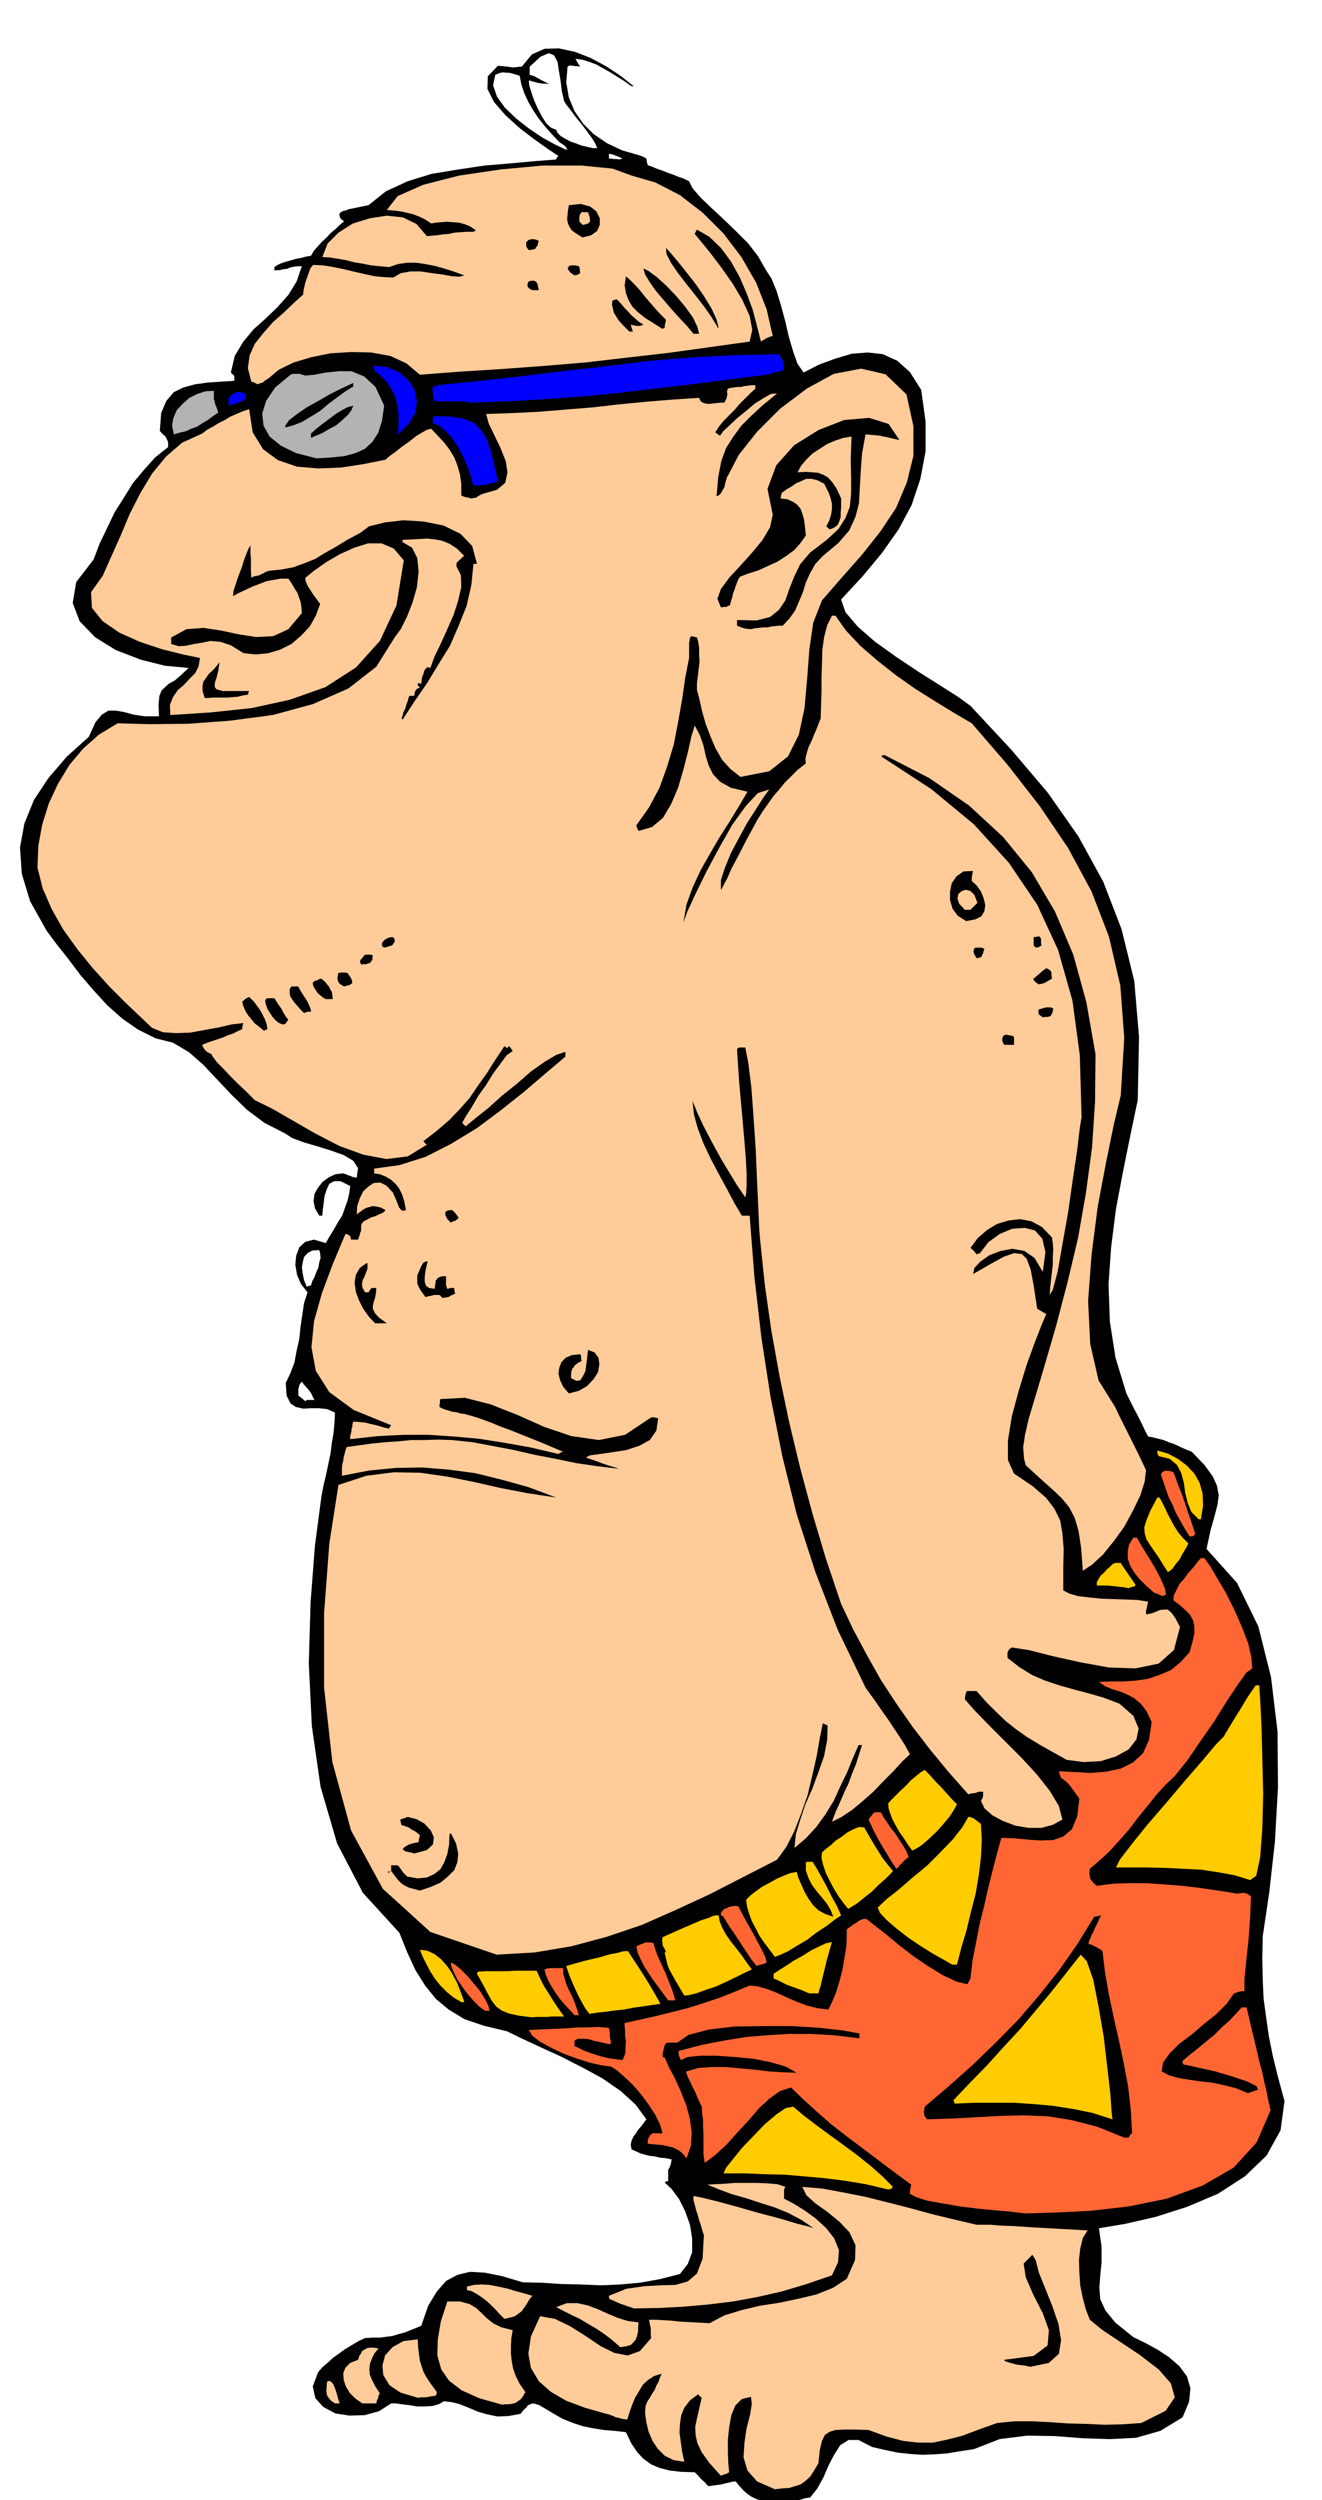 <svg xmlns="http://www.w3.org/2000/svg" width="490.455" height="927.208" fill-rule="evenodd" stroke-linecap="round" preserveAspectRatio="none" viewBox="0 0 3035 5738"><style>.brush1{fill:#000}.pen1{stroke:none}.brush2{fill:#fc9}.brush3{fill:#f63}.brush4{fill:#fc0}.brush5{fill:#00f}.brush6{fill:#b3b3b3}</style><path d="m1779 5745-17-3-14-3-13-4-10-5-10-7-9-8-9-10-8-10-9 1-8 2-9 2-7 2-8 1-7 1-8 1-7 1-8-9-8-7-8-9-7-7-32-1-26-3-23-6-19-8-18-13-14-15-14-21-12-25-26-3-25-2-25-4-24-5-24-8-22-9-21-12-20-12-12-7-9-3-7-1-4 2-6 2-4 6-6 5-7 9-28 5-25 1-24-5-21-6-21-9-20-8-19-5-18-2-12 7-15 4-17 1h-17l-18-3-17-2-14-2h-11l-28 18-33 9-35 1-32-5-28-15-18-20-6-27 12-32 10-12 13-11 12-11 14-10 14-10 15-9 15-9 15-7 18-1h17l14-2 15-2 13-4 15-4 17-7 20-8 16-46 20-33 21-24 26-14 29-7 35 2 39 8 47 14 44 1 45 3 45 1 45 2 45-2 45-4 45-8 47-12 18-23 10-27v-32l-5-31-11-31-14-28-17-23-16-15 4-3h4v-26l4-7 2-6 1-6 1-5-15-3-12-1-12-3-11-1-12-3-10-3-11-5-9-4-2-11 2-9 4-9 6-8 5-8 7-8 6-8 6-8-25-34-34-31-42-29-46-25-49-25-46-21-43-20-35-17-54-13-44-15-36-22-29-24-25-31-22-35-19-41-18-45-84-92-59-113-38-130-20-139-7-144 4-140 10-130 15-114 5-26 6-25 5-24 5-24 3-24 4-24 2-23 1-22-18-8-19-2h-19l-17 1-17-4-12-8-9-18-2-29 11-23 9-24 5-27 6-26 3-29 4-27 4-27 8-25-15-19-9-21-4-23 2-21 7-19 14-13 20-5 27 8 9-16 10-16 9-16 10-16 6-17 6-17 4-17 2-16-22-11h-15l-11 6-6 13-5 15-2 17-2 15-1 13h-7l-10-17-3-16 2-17 8-14 11-14 14-10 15-7 18-2 6 2 7 3 4 1 4 2 5 1 5 1 3-22-11-17-22-13-28-10-32-10-31-9-27-10-17-11-47-24-40-30-36-35-32-34-33-35-32-28-37-22-40-10-40-20-36-25-35-31-31-34-31-36-27-36-27-34-23-31-38-68-19-63-4-60 10-55 22-54 33-50 42-49 51-46 15-33 15-18 15-9h17l18 3 22 6 26 4h33l-1-28 2-19 5-12 8-8 9-8 13-7 14-12 18-17-54-5-56-14-57-22-47-29-36-37-16-42 8-48 40-52 14-37 17-35 17-36 21-33 21-34 25-30 26-29 30-24v-8l-1-6-3-6-2-4-8-7-5-6 3-41 12-28 17-20 23-11 26-7 29-4 30-2 31-2v-11l-4-4-4-4 9-38 19-32 24-29 28-25 27-26 25-28 19-31 12-35h-9l-9 1-9 2-7 3-9 1-7 2h-7l-6 1v-8l9-6 10-4 10-3 11-3 10-3 11-2 11-3 12-2 7-12 9-10 10-11 10-9 9-10 11-9 9-9 11-9-8-6-2-5-1-4 1-3 2-3 3-1 3-2 6-1 7-3 11-2 14-3 20-4 40-32 50-23 55-17 61-10 60-9 60-5 55-5 50-4 1-4 4-4-24-16-31-22-34-26-32-29-27-31-15-30 1-29 23-24 12 1 10 1 7 1 7 1 4-1h5l4-1h6l23-28 29-13 33-1 37 8 36 14 37 20 33 22 29 23h-5l-17-12-16-10-16-10-16-9-16-9-16-6-16-5-16-2 2 3 2 4 3 5 4 6-6-1h-5l-4-1h-3l-6-1-5 3-3 36 6 35 13 31 20 29 24 24 31 21 34 16 38 11 3 1 6 2 4 2 5 3 1 7 2 8 11 4 12 5 12 4 12 5 12 4 12 5 12 4 12 6 8 16 18 21 24 23 29 27 28 27 29 29 23 30 17 30 13 20 12 29 10 33 10 37 8 35 10 34 10 28 14 20 35-18 38-14 37-11 37-3 35 4 33 15 29 26 26 41 10 73v68l-12 63-20 60-30 56-38 54-44 53-50 54 10 29 28 33 40 35 49 35 51 34 49 31 41 26 29 21 94 101 84 99 70 100 57 104 42 109 29 118 11 129-3 145-17 81-17 84-16 85-11 87-6 85 3 86 13 83 25 82 6 12 6 12 6 12 7 13 6 12 6 12 6 13 7 13 11 2 12 3 12 3 12 5 12 4 13 6 13 6 15 6 29 30 19 26 10 22 4 22-3 22-7 27-9 32-9 42 70 78 49 100 29 116 15 125 1 128-7 125-13 116-15 101-1 52 1 48 2 43 6 44 6 42 9 45 12 49 15 55-9 67-32 58-50 48-62 40-71 30-72 23-70 16-60 10 6 42v37l-3 30-2 28 2 26 12 26 23 28 41 33 27 13 29 16 26 17 24 21 17 23 8 27-3 31-15 36-51 31-56 16-60 3-62-2-65-5-63-1-63 8-59 23-33 5-30 5-29 2-27 1-28-2-28-3-29-6-30-7-31-16h-23l-19 12-14 22-13 25-12 28-14 25-16 20-13 2-9 3-9 2-7 2h-9l-8 1-12 1-14 2zM1421 366l5-1 3-1-8-4-8-3-8-3-7-1v11h5l6 1h6l6 1zm-60-26h10l-4-10-8-13-11-15-12-16-14-17-11-15-11-14-5-8-5-22-3-24-4-24-3-20-8-15-12-5-19 8-25 23v19l5 1 6 2 5 3 6 3 5 3 6 3 6 3 6 3-7-1h-7l-7-1-6-1-7-2-5-1-5-2h-3l1 11 5 16 6 18 9 20 9 17 10 16 11 10 12 5 3 7 7 7 10 6 13 7 12 4 13 5 13 3 13 3zm-63 3h5l-3-4-2-3-5-4-8-5-18-19-16-18-15-19-12-18-11-19-9-19-7-21-4-20-9-3-7-2-8-2h-6l-8-1-6 1-6 2-6 3-5 24 9 26 18 25 26 25 28 22 31 21 29 16 25 12zM701 3216l3-3h18l-4-7-3-7-4-6-4-5-9-10-5-7-5 6-2 7-1 3v16l8 6 8 7zm3-263 3-1 7-2 3-10 5-9 4-11 5-11 2-12 3-10-1-10-2-8-16 1-11 6-8 9-3 12-2 12 2 14 3 15 6 15z" class="pen1 brush1"/><path d="m1779 5713-41-18-22-25-9-30 2-33 5-34 8-31 4-25-2-16-21 5-15 15-9 22-5 28-3 28v29l1 26 2 20-4 2-3 2-5 1-7 3-27-30-17-24-10-21-4-18-1-19 4-19 5-22 6-26-5-4-3-4-19 14-13 17-7 17-3 20-1 20 3 22 3 22 5 23-25-4-20-10-16-16-12-18-9-21-5-21-3-21 1-17 4-10 6-9 5-9 6-9 4-10 5-9 3-9 4-9-17 5-14 9-12 11-9 15-9 15-7 17-6 17-5 16-8-1-6-1-6-2-6-1-6-3-6-2-5-2-5-1-49-14-43-16-36-21-27-24-18-30-6-33 6-40 21-46 34 6 35 17 35 22 34 23 32 16 31 6 28-10 26-30-1-9v-14l-1-4-1-4-1-6-1-5h16l17 1 17 1 18 2 17 1 18 1 18 1 18 1 34-18 39-12 42-10 45-7 43-9 42-10 38-15 32-21 19-43 1-34-14-30-23-24-28-23-27-19-21-19-9-19 46 4 49 9 50 10 52 13 51 13 51 14 50 12 51 12h33l23 2 30 1 43 3 55 3 71 4-11 17-6 24-3 27 1 30 2 29 6 29 7 26 9 23 28 23 42 28 45 30 43 33 28 32 9 32-21 31-56 28-43 3-42 1-42-2-41-1-42-3-40-2h-41l-40 4-42 15-37 14-35 9-33 7h-34l-35-4-38-10-41-15-32-1h-24l-20 1-13 4-11 7-7 14-5 21-3 30-10 17-9 14-11 10-11 8-13 4-13 4-16 1-17 2zm-626-194-53-15-40-18-29-22-18-26-9-32 1-36 7-42 15-46h29l22 6 15 9 13 12 11 11 15 12 18 9 27 7-3 18-1 19v17l2 18 3 16 6 17 9 18 13 19-5 9-5 7-7 5-6 4-8 2-8 1h-8l-6 1zm-384-3-9-6-5-6-4-6-1-5-1-7 1-6v-7l1-7 5-2 5 3 4 5 4 9 3 9 3 10 2 8 3 8h-11zm63 0-16-11-13-13-9-15-5-15-1-15 5-13 11-11 18-7 3-9 4-6 3-6 6-3 5-3 7-1h8l11 2-10 12-6 13-4 11-1 12 1 12 5 12 7 14 11 17-3 5-1 6-3 6-1 6h-32zm127-13-40-12-25-17-14-23-2-22 6-23 17-19 25-14 33-4 1 19 2 16 2 14 4 13 4 12 7 13 10 15 14 19-1 4-1 4-6 1-6 1-6 1-5 1h-10l-9 1z" class="pen1 brush2"/><path d="m2365 5432-13-3-9-1-8-1-5-1-6-2-5-1-6-2-6-2-1-2-1-1 68-9 32-24 3-35-14-39-22-43-17-39-5-32 20-20 4 6 4 7 7 28 15 37 16 40 14 41 6 37-5 31-23 21-43 9z" class="pen1 brush1"/><path d="m1424 5387-18-16-17-13-19-13-19-11-20-12-19-9-18-9-17-9 24-9h25l23 5 24 9 22 10 24 10 23 7 24 3-1 10v10l-2 9-3 10-6 7-6 6-11 3-13 2zm-266-65-11-11-10-11-11-11-10-9-12-9-11-7-11-6-10-2v-8l16-4 18-1 18 1 20 4 19 4 20 6 19 5 20 6-7 9-6 10-6 9-6 8-7 5-8 6-11 3-13 3zm297-24-8-3-7-2-7-3-7-2-7-3-7-3-6-3-6-2-2-4v-4l40-16 41-6 37-2 35-1 28-8 21-18 13-34 3-54-4-12-3-11-4-12-3-11-4-12-3-12-3-11v-9l21 4 36 9 44 12 49 14 46 12 40 12 28 7 12 4-28-19-30-16-32-13-32-10-33-11-32-9-30-11-27-11 16-1 22-1 24-2h52l25 1 22 2 18 6-3 6v21l21 11 26 16 25 18 25 23 18 23 11 27-2 28-14 30-58 20-57 17-57 13-55 10-57 7-56 5-57 3-58 1z" class="pen1 brush2"/><path d="m2352 5080-30-4-36-3-41-4-41-5-40-7-34-6-26-8-15-8v-6l1-6 1-6 1-3-38-28-36-27-37-28-36-27-36-28-32-28-32-29-29-28-25 8-24 17-24 22-24 28-26 28-25 28-25 23-25 19-3-19v-49l-1-16v-15l-2-15-1-15-9-19-6-15-7-13-5-11-5-10-2-6-2-5 1-2 28-8 30-2h32l33 3 33 3 33 4 32 2 32 1-25-14-34-10-41-8-42-4-43-3h-36l-29 3-16 7-4-9-1-5v-7l54-14 52-10 49-8 49-4 48-3h51l54 3 58 7v-11l-38-7-53-6-63-4h-67l-66 1-59 7-46 12-26 18h-20l-6 1-2 4-2 3-1 6-2 7-1 11 1 1 4 1 10 23 14 26 13 29 13 33 8 31 4 32-2 29-10 29-8-11-10-8-12-6-12-3-14-3-12-1-12-1-9-1v-9l3-6 3-5 5-4h23l-6-21-11-22-15-23-17-23-19-22-19-18-17-15-14-9-22-3-27-6-31-10-30-11-29-14-24-13-18-14-8-13 22-1 22-1 22-1 23-1 23-2h23l24-1 25 2 1 5 1 5v9l1 7 2 11h-7l-9-2-12-3-11-2-13-4-12-1h-12l-8 4v13l9 4 12 6 13 5 15 5 14 4 16 4 15 2 16 2 4-8 3-10v-12l1-12-2-13v-12l-1-11v-7l36-8 36-8 36-9 36-9 35-11 36-12 36-14 36-15 19 2 21 6 21 8 24 11 23 10 24 9 24 6 25 3 8-17 9-21 8-26 7-27 5-29 4-25 1-23v-16l5-4 6-4 5-4 6-3 5-4 6-3 6-2h6l19 15 27 21 30 25 34 26 34 23 33 20 30 14 25 6 3-6 4-7 5-43 8-41 8-41 10-40 9-40 10-40 10-39 11-39 29 1 32 3 29 2 29-1 23-8 20-17 12-29 5-41-5-7-5-7-6-8-5-7-6-7-6-5-6-5-3-1-3-8-2-8 36 2 37 2 36-3 33-7 28-14 23-21 14-31 6-41-12-25-13-17-16-13-15-8-17-7-17-5-17-7-14-10 28-1h29l28-2 28-4 26-9 26-11 22-18 21-23 7-25 4-19v-16l-3-13-7-13-10-10-13-12-15-11 1-12 6-12 7-14 11-12 10-14 11-12 9-12 8-9h8l13 18 17 29 20 34 20 40 17 39 14 37 7 32 2 24-14 10-19 27-26 39-28 45-32 46-30 44-28 35-23 22-20 22-20 25-22 27-22 29-23 26-23 25-23 21-20 17-1 9 1 10 1 4 4 5 4 5 7 6 39-5 39-1h39l40 3 39 3 41 5 42 6 44 7 6-1 8-1 8 2 9 6-1 24-1 26-2 27-2 27-3 27-3 29-3 29v29h-6l-6 1-6 2-6 2-17 24-24 24-29 23-28 24-28 21-22 22-15 21-3 20 17 9 21 6 24 4 28 4 27 3 28 6 27 7 26 11 23-8-3-8-22-11-33-11-40-12-36-8-27-6-10-2-2-4v-4l15-13 18-14 19-16 20-16 18-18 18-16 15-16 13-14h11l12 52 10 41 7 31 7 25 4 20 5 20 4 21 6 26-32 74-53 58-71 41-82 30-88 18-88 10-82 4-69 2z" class="pen1 brush3"/><path d="m2039 5025-51-12-48-8-48-6-45-4-46-4-46-1-47-2h-47l6-13 16-20 21-26 26-27 26-27 26-22 22-15 17-3 25 21 29 22 30 22 33 24 31 23 30 24 27 24 24 24-3 3-1 2h-3l-4 1z" class="pen1 brush4"/><path d="m2581 4906-62-25-58-15-55-9-53-2-54 1-54 3-57 3-60 2-6-9-1-7 1-7 1-6 54-46 54-48 53-51 53-54 49-57 46-58 42-60 38-62 8-1 8-2-5 9-4 10-5 9-4 10-4 7-3 8-3 6-1 7 7 1 7 4 3 1 4 3 5 2 6 5 6 50 9 51 11 52 12 53 11 52 10 53 6 53 3 54-4 3-4 7h-10z" class="pen1 brush1"/><path d="m2554 4864-47-15-45-9-45-7-44-4-45-3h-90l-46 2-2-5-1-3 38-40 39-40 38-42 38-41 36-43 36-43 34-43 33-42 14 15 15 43 12 61 12 70 8 69 7 60 3 43 2 17zm-1332-234-32-4-22-5-17-7-12-9-10-13-9-16-11-21-14-25v-2l3-3 16-1h51l16-1h51l5 11 6 13 7 13 9 14 8 13 9 14 9 13 10 14h-29l-9 1h-27l-8 1z" class="pen1 brush4"/><path d="m1319 4625-12-13-12-13-11-13-9-13-9-14-7-13-6-14-3-12 6-2 6-1h31v13l4 13 4 13 6 13 6 12 6 14 5 14 5 16h-10z" class="pen1 brush3"/><path d="m1353 4622-9-12-8-14-8-15-7-15-7-16-6-14-5-14-3-10 43-12 34-8 24-7 17-3 10-3 7-1h7l3 5 9 14 12 18 14 22 13 21 11 19 8 14 4 8-21 3-21 3-21 3-20 4-21 2-20 3-20 2-19 3z" class="pen1 brush4"/><path d="m1114 4615-13-9-13-13-14-16-12-16-12-18-8-16-6-14-1-9 10 5 14 12 15 15 15 18 14 17 11 18 7 14 3 12h-10z" class="pen1 brush3"/><path d="m1061 4596-19-11-16-13-15-15-12-15-11-17-9-17-9-18-6-15 17 2 17 8 15 12 15 17 11 17 11 21 8 21 8 21-3 1-2 1z" class="pen1 brush4"/><path d="m1534 4591-11-15-11-15-12-16-10-15-11-17-8-16-7-15-3-15 8-4 9-3 4-2h11l7 1 3 11 6 17 9 20 10 22 8 20 7 18 5 15 2 9h-16z" class="pen1 brush3"/><path d="m1571 4580-9-15-7-12-7-12-6-11-6-11-4-11-3-13-3-12v-2l3-1-3-7-3-5-2-4v-3l-1-8 1-7 38-17 30-13 21-9 16-5 9-4 7-2h8l2 13 6 15 8 15 12 17 12 15 13 17 11 16 12 16-15 7-20 10-23 11-24 11-24 8-22 8-17 4-10 1zm287-5-19-8-14-5-11-4-8-3-8-4-6-3-8-4-8-3v-11l12-8 16-10 18-12 20-11 19-12 18-9 17-8 14-3-11 38-7 29-5 20-3 14-3 8-1 5-1 2v2h-21z" class="pen1 brush4"/><path d="m1737 4512-12-15-10-15-10-15-9-14-10-15-9-13-9-14-7-12-5-3h-1v-6l4-5 4-4 6-2 6-3 7-1 6-1 7 1 5 10 8 15 10 18 12 21 10 19 10 19 7 15 3 12-4 2-3 2h-3l-3 1-5 1-5 2z" class="pen1 brush3"/><path d="m2186 4509-19-11-25-14-29-18-28-19-27-21-22-19-16-17-5-12 20-19 28-22 31-27 34-28 31-31 28-29 22-28 14-24h4l5 2 3 1 4 3 5 4 8 6 2 37-2 40-5 41-7 42-11 42-10 42-12 40-10 39h-11zm-407-18-13-17-12-16-11-16-8-16-9-17-6-16-5-17-2-16 10-10 13-10 14-10 17-9 16-9 16-7 15-6 15-3 4 14 7 16 7 16 10 17 10 14 13 12 15 8 18 6-6-15-8-14-12-15-11-13-12-16-8-16-6-17v-18l2-2h14l2 4 8 13 10 18 12 22 11 22 11 20 7 15 4 9-15 10-18 14-23 15-22 17-24 14-21 13-18 8-11 4z" class="pen1 brush4"/><path d="m1140 4486-152-52-109-99-73-134-43-157-19-171v-170l12-160 21-135 64-21 63-8 61 1 62 9 60 12 62 14 62 12 66 10-64-24-61-17-61-15-60-8-61-5-61 1-62 6-62 12v-19l1-8 2-7 1-8 2-8 2-8 3-8 29-4 29-4 30-3 30-2 30-3h30l31-1 33 1 47 5 48 9 47 9 48 11 47 9 48 10 48 7 50 6-12-4-10-3-9-3-9-3-10-4-9-3-9-3-8-3 10-5 23-3 28-4 32-5 30-10 24-13 15-22 4-28-9-2h-7l-60 40-60 12-63-9-62-21-63-28-61-24-59-15-56 3-1 3v6l-1 4v5l5 3 8 3 7 2 9 3 9 1 10 3 9 1 11 3 20 6 17 6 16 6 19 8 22 8 30 12 40 16 52 22-5 1-6 4-64-15-61-11-58-9-56-5-58-4h-57l-61 3-63 7v-6l1-5 1-4 1-4v-5l2-4v-6l2-6h9l9 1 10 1 11 3 10 2 11 3 10 3 12 3 2-4 3-4-86-35-56-41-31-49-10-54 6-60 18-64 25-67 29-69 5 1 6 4 1 4 1 4h16l2-6 2-5 1-5 2-4v-9l1-7 5-6 8-4 9-5 10-3 8-4 8-3 5-4 2-3-12-6-9-2-9-1-6 2-8 2-7 4-7 5-8 6 1-19 6-18 8-16 12-11 12-8 15-1 14 7 16 17v2l3 6 3 7 4 10 3 8 5 6 5 2 6-2-4-20-5-16-7-14-8-10-11-10-12-7-13-5-13-2v-11l58-8 60-19 59-30 59-36 55-41 54-43 49-42 45-38v-11l-21 7-27 16-31 22-32 28-35 28-31 28-29 23-23 19-4-4-4-4 9-16 13-20 15-26 18-25 16-26 17-23 14-19 14-10-4-6-4-5-3 2-2 3-3-3-3-2-22 33-19 30-20 28-19 28-22 25-25 26-28 24-31 24 3 4 5 4-44 27-49 6-53-10-55-20-56-29-52-30-47-27-39-19-9-9-13-13-17-16-16-16-17-18-14-14-10-13-4-7-6-3-4-2-3-3-2-2-4-6-2-5 12-5 12-4 12-4 12-4 11-5 12-4 10-5 11-5 1-9 2-5-27 3-30 7-33 6-33 6-33 1-29-2-25-10-19-18-40-38-39-39-38-42-35-43-33-46-26-46-21-48-12-48 2-50 9-49 15-48 21-45 26-43 32-38 36-32 43-26 74 2 89-1 95-7 98-13 92-25 82-36 64-50 42-67 14-19 14-28 13-33 10-35 4-36-3-31-12-24-22-13v-5l20-1 19-1 18-1 18 2 16 3 17 7 17 11 17 17-4 2-2 3-5 4-7 7v8l10 20 1 27-7 31-11 34-15 34-15 33-14 29-9 25-6-2-4 3-4 5-2 8-3 7-1 7-1 6v3l-4-2h-4v2l1 4 4 4-7 3-3 4-2 4-1 8h-11l-2 4-2 8-3 8-3 10-4 8-2 8-2 5 2 4 28-43 29-42 26-43 26-42 20-46 18-45 11-48 5-49h8l-11-41-27-28-39-19-45-9-47-3-43 5-36 9-20 15-30 16-26 16-25 14-23 14-25 10-25 9-27 5-29 3-8 3-5 3-5 2-3 2-4 1-4 1-6 1-5 3-1-16v-30l-1-7v-21l-4 6-5 12-6 16-6 19-7 18-6 18-5 15-1 12 15-8 15-7 15-7 16-6 15-6 16-3 17-3h18l5 7 5 8 5 9 6 9 3 9 4 11 2 12 1 14-31 37-35 16-38 2-40-6-42-9-40-6-39 3-35 19v15l17 5 17-1 18-4 19-3 19-4 23 2 24 8 29 18 28 3 29-3 27-8 26-13 22-19 20-21 14-25 10-27-6-8-5-7-6-8-5-8-6-9-3-7-3-7v-6l21-17 27-19 31-18 33-15 32-10h31l28 12 23 27-17 104-38 81-55 61-70 45-82 29-87 19-94 10-93 6-1-23 7-18 11-16 14-12 13-14 13-13 8-16 3-19-39-8-48-12-51-17-47-21-39-27-24-30-2-36 27-38 20-45 21-47 21-50 24-47 27-45 32-39 37-32 46-21 12-9 13-7 13-8 14-7 13-8 14-6 14-6 15-5 8 53 24 39 34 25 44 15 49 4 52-2 52-8 50-10 9-8 14-10 15-12 17-12 15-12 15-9 11-6 9-2 15 16 15 16 12 16 11 18 7 18 6 21 3 22v26l4 2 6 2 6 1 6 2 6-1 6-1 6-4 7-4 35-10 19-16 5-24-4-26-12-30-14-29-13-27-6-22 60-2 61-3 61-5 62-5 61-7 62-6 61-5 61-4 3 7 5 4 6 2 9 1 8-1 9-1 9-1h9l5-10 2-9-1-7 2-6 7-2 8-1 8-1h8l7-2 9-1 7-1h9v8l-12 11-12 12-12 12-11 13-12 12-12 12-11 13-10 15 5 4 6 4 7-10 14-13 18-17 21-17 20-17 21-13 16-9 14-1-33 27-27 25-23 23-18 25-16 25-11 30-7 36-4 45 5-2 5-5 4-7 4-7 2-9 2-7 2-7 2-3 25-48 42-53 53-53 61-46 62-34 63-12 56 13 48 46 16 73v68l-15 61-25 59-36 54-42 53-46 52-46 53-20 51-9 62-5 67-6 67-13 61-25 50-43 34-66 13-23-18-19-21-15-26-12-28-11-29-8-28-6-27-6-23v-15l2-16 2-17 2-16-1-17v-15l-2-14-3-10-8-2-5-1-3 4-1 6-1 6v34l-9 46-7 49-9 51-10 52-15 50-18 50-24 45-29 41 1 5 4 8 31-9 25-21 19-32 16-38 12-41 10-39 8-36 8-26 12 23 8 23 5 23 7 23 10 20 16 17 25 14 38 9-20 34-22 36-23 36-22 38-21 37-18 39-14 39-7 41 9-25 19-41 25-51 29-54 30-53 31-43 28-30 26-8-14 19-17 27-20 31-19 35-18 34-14 34-9 28v23l1-2 3-5 4-8 7-13 9-21 15-28 19-37 26-48 12-19 12-17 12-17 13-15 13-16 15-15 15-15 19-15-1-11 3-12 4-14 7-14 6-15 6-14 5-13 4-10 1-30 1-31v-32l1-32 1-33 4-29 7-27 11-22h8l24 34 33 35 38 33 43 34 44 31 46 29 44 27 41 24 82 95 74 95 65 96 54 100 40 104 26 112 9 120-8 132-16 67-18 88-19 101-14 109-8 107 5 99 19 83 38 61 8 17 9 18 9 18 9 18 9 18 9 18 9 19 9 19-3 26-10 32-17 35-20 37-24 33-25 31-25 23-21 14-4-53-6-39-9-30-12-23-17-21-21-20-28-25-34-31-4-15-1-13-1-14 2-13 2-14 3-13 3-14 3-12 32-107 30-103 27-103 24-101 18-103 14-104 7-106 1-109-21-119-30-109-42-99-53-90-66-81-78-72-91-63-103-53h-4l-4 3 115 75 98 81 80 88 65 96 48 104 33 116 17 126 4 142-4 24-6 51-10 67-11 77-13 73-11 63-11 41-7 12 1-18 2-17 2-18 2-17v-18l1-16-1-15-2-13-23-24-24-13-26-5-26 3-27 8-23 14-21 18-17 23 8 7 6 8 3-2h4l20-26 26-19 29-12 29-2 23 6 17 19 7 31-6 45-19-32-23-16-28-5-27 5-26 10-21 15-13 14-3 14 40-23 31-17 23-8 18 2 11 11 9 24 7 37 8 53 4 3 7 4 5 3 5 3-10 23-16 41-19 52-18 59-16 59-9 56v45l14 31 43 29 31 27 19 25 13 27 5 29 3 36-1 42v53l13 7 20 6 25 3 29 3 28 1 29 1 27 1 24 4-2 7-1 7-2 6v9l12-2 11-4 9-4 10-1h8l8 7 9 12 11 21-14 53-35 31-53 11-61-2-66-12-63-14-55-14-39-6-6 4-3 5-1 2v13l27 21 29 18 30 13 33 11 32 9 34 9 35 10 37 14 32 28 12 29-5 25-18 23-29 16-35 11-39 2-39-5-34-19-30-17-28-17-24-17-24-19-22-21-23-23-22-25h-22l-2 3-2 7-1 9 23 26 32 33 36 36 39 39 35 38 30 38 21 35 8 31-22 12-26 7h-30l-30-5-29-11-24-13-18-16-8-17 4-7 1-5v-9h-10l-8 3-9 1-7 2-46-52-42-51-40-52-37-53-36-55-32-57-31-58-28-59-35-104-31-104-28-104-25-104-22-105-19-105-15-105-11-105-2-25-2-46-3-64-3-71-5-75-5-68-7-56-7-36h-13l-4 1-2 4 5 75 6 66 5 57 4 48 2 37v29l-1 18-2 9-19-28-17-28-17-28-15-27-15-28-14-27-13-28-11-27 3 30 9 33 13 34 17 36 18 34 19 35 17 32 17 29h18l11 141 16 139 21 136 27 136 33 133 43 133 51 132 64 133 10 14 13 18 13 19 15 21 14 21 14 21 12 19 11 20-18 17-20 22-23 23-23 24-25 22-24 20-24 16-22 11 9-24 10-22 9-21 10-21 8-22 9-22 7-22 7-22h-8l-13 30-13 32-16 33-15 33-19 31-21 29-24 26-26 22 3-31 10-33 12-36 16-36 14-38 13-37 7-37 1-33-7-3-4-2-7 34-7 41-10 44-11 46-15 43-16 41-18 35-21 29-78 40-78 40-78 36-77 34-80 27-82 22-84 14-87 5z" class="pen1 brush2"/><path d="m1947 4381-11-14-11-15-11-18-9-17-9-18-6-18-4-16 1-13 8-8 12-9 12-11 14-9 13-10 14-7 12-5 12 1 12 21 10 17 8 13 7 11 5 8 7 9 7 9 10 12-6 7-11 11-16 14-16 16-18 14-16 13-13 8-7 4z" class="pen1 brush4"/><path d="m964 4339-15-4-11-3-10-5-6-4-7-7-5-6-6-8-6-8-4 2-1 3-3-3 3-1 5-1v-13h14l2 1 3 3 1 2 4 5 4 6 9 9 24 4 21-2 17-8 14-11 9-16 7-19 4-22 1-23 1-1 2-2 12 24 5 23-2 20-7 18-15 15-17 14-23 10-24 8z" class="pen1 brush1"/><path d="m2870 4315-35-11-38-7-40-6-40-2-42-2-40-1h-73l9-18 26-34 37-46 44-51 44-52 40-46 30-36 17-17 9-15 9-15 9-15 9-14 9-15 9-15 10-15 10-14h8l2 32 3 59 2 76 2 83-2 79-5 66-9 42-14 10z" class="pen1 brush4"/><path d="m2058 4289-11-16-9-15-9-15-8-13-8-15-7-13-6-13-6-13 5-7 5-6 3-3 4-1h5l7 1 5 10 8 12 9 13 11 14 9 14 9 14 7 12 5 13-10 8-6 7-5 4-2 4-4 3-1 1z" class="pen1 brush3"/><path d="m951 4254-6-2-5-1-5-1-5-1-3-3-3-2 5-5 5-3 3-2 6-2 7-2 11-2 1-8 2-8-7-6-6-4-6-3-4-3-5-3-4-1-5-2-5-1-2-7-1-6 17-6 20 5 18 10 15 16 7 16-2 16-14 13-29 8z" class="pen1 brush1"/><path d="m2094 4247-10-14-9-14-10-14-8-14-8-15-5-13-4-13-1-11 8-9 10-10 11-11 12-11 11-12 11-9 11-9 10-6 9 9 9 10 9 10 10 10 9 10 9 10 9 10 10 10-6 11-10 16-15 18-16 18-17 16-16 14-14 9-9 4z" class="pen1 brush4"/><path d="m2649 3655-18-16-15-15-12-15-9-15-6-17v-16l3-16 10-16h8l10 18 15 24 16 26 14 27 9 21 3 15-8 3-20-8z" class="pen1 brush3"/><path d="m2591 3645-10-2-10-1-9-1-9-1-9-1h-26v-8l4-7 5-8 7-6 7-8 7-6 6-6 6-3h13l3 5 4 6 4 6 5 7 4 6 5 7 4 6 5 7-1 2-1 2h-3l-2 1-4 1-5 2zm90-37-22-35-16-23-11-17-4-14-1-14 5-16 9-22 16-30h5l6 11 7 14 6 13 8 15 7 13 9 14 10 12 13 13-2 5-5 9-6 10-7 13-9 11-7 10-7 6-4 2z" class="pen1 brush4"/><path d="m2731 3526-12-19-10-18-10-18-7-17-9-18-6-17-6-18-6-17 4-6 5-2 3-1 4 1h5l8 3 5 13 6 17 7 17 7 19 6 19 7 20 6 18 6 19-3 3-3 2h-7z" class="pen1 brush3"/><path d="m2752 3487-17-17-8-20-6-23-3-23-6-23-10-19-17-14-25-6-3-7v-6l24 7 23 12 20 15 18 19 12 21 7 25 1 28-5 31h-5z" class="pen1 brush4"/><path d="m1306 3198-13-15-7-15-4-15 2-14 5-13 10-10 14-6 19-2 1 2 1 3v4l1 7-7 3-5 4-4 3-2 4-3 3-2 6-1 6v10l12 6 9-1 6-9 6-12 2-16 2-14 1-12 1-7 15 6 9 12 2 15-3 18-10 16-15 16-19 11-23 6zm-445-161-14-15-13-18-10-20-7-19-3-21 3-18 9-16 17-12 1 8-1 8-3 7-3 9-4 7-2 9 1 9 6 11h8l3-5 4-5h11l-1 12-2 11-3 9-2 9v7l5 10 9 10 18 13h-27zm155-58-4-4-3-3h-11l-5 1-3 1-7 1-6 2-9-12-6-10-4-9v-19l4-9 4-10 6-10 6-3h4l-2 7-2 9-2 11-1 11v9l3 9 7 5 13 2 1-9 1-5v-5l3-3 2-3 4-2 6-2h9v21l3 8 8-2h8v5l2 8-9 4-7 4-7 1-6 1zm19-173-8-8-4-8-1-7 2-3 5-2 9-1 3 3 4 4 4 5 4 6-4 4-4 3-5 1-5 3zm1270-408-4-9v-6l2-5 4-3h5l4 1h2l3 1h3l4 3v18h-23zm-1701-34-11-9-9-7-7-9-6-7-6-9-4-8-3-8-2-8 8-7 8-4 4 4 7 7 6 8 8 11 5 9 6 12 4 11 2 12-5 2-3 2-1-1-1-1zm44-13-9-4-7-6-7-8-5-8-6-9-3-9-2-7v-4l2-4 4-1h15l3 5 4 6 4 6 5 7 3 6 4 7 4 6 5 7-3 3-3 5-4 2h-4zm1746-16-8-6-2-3v-9l7-2 7-2 4-1h10l6 2-1 6-1 5-2 3-2 4-4 1-3 1h-6l-5 1zm-1696-10-8-8-7-8-7-8-5-7-5-8-1-8v-8l4-6h16l1 3 4 7 5 8 6 9 5 8 4 9 3 7 1 7h-8l-8 3zm50-32-7-4-6-5-6-5-3-5-4-6-3-6-1-5 1-3 4-3 5-1 5-3 5-1 3 3 5 4 4 5 5 6 3 6 4 7 1 7 1 9h-16zm42-29-7-4-3-2-3-4-2-5v-7l1-4v-4l3-1 2-1h9l8 1 3 5 3 4 1 2 2 3 1 4 1 5-4 3-3 2-5 1-7 2zm1594-5-8-6-3-4-1-3h1l7-6 7-6 7-6 8-6 6 3 4 3 1 2 1 4v4l1 8-10 6-7 4-7 2-7 1zm-1554-45-3-4v-6l6-7 5-6h14l4 2-1 5v5l-3 3-2 4-5 1-4 2h-6l-5 1zm1412-15-6-10-1-6 1-5 3-3h15l6 3-2 5-1 5-2 3-1 4-5 3-7 1zm-1360-24-4-3-1-1v-7l6-7 5-3 2-1 3-1 4-1h6l3 5v6l-3 4-3 4-5 1-5 2-5 1-3 1zm1496 0-4-4-1-1v-19l6-1 7-1 2 2 2 4v9l1 6-7 4-6 1zm-160-61-19-12-12-16-6-20v-20l4-19 11-16 16-11 22-1-1 4-1 5-1 5v9l11 10 10 14 6 15 4 16-2 14-7 12-14 7-21 4z" class="pen1 brush1"/><path d="m2215 2088-13-14-4-12 2-10 8-7 9-3 11 3 9 9 7 18-8 8-8 8h-13z" class="pen1 brush2"/><path d="M478 1602h-8l-5-16v-12l2-10 6-8 6-9 9-8 8-9 8-10-3 20-4 16-4 12v9l4 5 14 4h61l-2 4v4l-12 2-12 3-12 1-12 1h-35l-9 1zm1246-158-11-1-8-2-8-3-5-2v-13l45 1 31-8 20-16 15-22 9-26 11-28 14-29 23-27 38-29 27-25 16-25 10-26 3-31v-35l-1-43 2-52-19 3-18 6-19 8-17 11-17 11-14 14-12 14-8 15 18-1 16 1 13 1 13 5 10 6 10 11 10 15 10 22v21l-1 11v11l-3 9-4 9-8 6-10 4-5-4-3-3 7-14 4-13 2-13v-12l-3-12-4-12-6-12-5-10-16-8-13-3h-12l-11 5-12 5-10 7-12 7-11 8-2 6-1 7 16 2 13 6 9 6 8 10 4 11 4 14 2 16 2 20-12 17-14 16-19 14-20 13-22 10-22 10-22 7-19 7-5 6-3 8-3 8-3 9-3 8-2 9-3 9-2 9-5 2-4 2h-5l-7 1-8-20 8-22 19-26 25-27 27-30 24-29 18-30 6-29-12-59 20-54 41-46 56-35 59-23 57-5 45 14 25 37-13-3-9-2-8-2-7-1-8-2-9-1-11-1-13-1-8 44-3 41-2 37-2 36-8 31-14 31-25 29-36 30-17 18-12 21-10 22-7 23-9 21-9 21-13 18-15 16h-9l-9 1-9 1-9 2h-10l-9 1-9 1-9 2z" class="pen1 brush1"/><path d="m1087 1115-6-21-7-21-10-23-11-22-14-21-15-17-16-13-15-6 1-8 1-8 39 1 30 5 23 9 17 16 12 19 10 27 8 33 9 40-8 2-7 2-7 2-6 2h-8l-7 1h-7l-6 1z" class="pen1 brush5"/><path d="m727 1052-47-12-35-17-26-21-14-25-3-28 9-29 21-31 35-29 5-2h16l13 4 21-2 26-5 30-3h29l29 12 26 24 20 43-5 35-9 28-13 20-17 16-22 10-26 7-30 3-33 2z" class="pen1 brush6"/><path d="M714 1005v-10l10-9 11-9 12-9 12-9 12-9 13-8 13-7 14-4-4 10-8 11-13 12-14 12-17 9-15 9-15 6-11 5z" class="pen1 brush1"/><path d="m399 997-4-20 3-18 8-18 13-14 16-14 18-9 19-6 19-1v19l2 5v3l2 6 3 7 3 10-12 8-12 9-12 7-12 8-14 5-13 6-14 3-13 4z" class="pen1 brush6"/><path d="m914 997 1-25v-21l-3-21-4-18-9-18-10-16-14-15-16-13v-11l31 4 27 12 20 17 15 23 5 25-3 26-15 26-25 25z" class="pen1 brush5"/><path d="m656 981-1-2h-1l9-14 18-14 23-16 27-15 26-15 24-12 19-9 11-5v8l-18 11-19 14-20 15-19 16-21 13-20 12-20 8-18 5z" class="pen1 brush1"/><path d="M525 931v-18l8-8 8-4 4-2 5 1 6 1 8 4v11l-10 5-9 4-5 1-5 2-5 1-5 2zm557-7-12-2-10-1h-62l-3-9-1-7-1-9v-7l5-2 8-3 97-10 98-11 97-12 98-11 97-12 98-8 99-5 99-2 3 6 4 7 1 3 1 6 1 6 1 9-6 1-5 2h-5l-6 2-8 2-10 3-88 11-85 11-85 10-83 10-84 8-84 6-85 5-84 3z" class="pen1 brush5"/><path d="m591 882-9-5-5-1-8-31 4-29 12-27 20-25 22-25 25-22 23-22 21-19 1-10 2-9 2-9 3-8 3-9 3-8 3-8 6-7 23 1 24 4 24 5 25 6 22 5 23 5 22 2 21 1 17-10 22-4h24l26 4 24 3 22 4 17 1 11-3-25-9-22-7-22-6-21-4-21-3h-20l-21 3-21 7-21-2-20-2-20-4-19-3-19-5-18-3-18-3-18-1 12-31 25-25 33-21 39-12 39-6 37 4 31 15 24 28 11-1 12-1 13-2 14-1 13-3 14-1 15-1h15l3-2 3-1-13-9-12-5-14-4-14-1-15-1-13 1-12 1-10 2-15-10-13-6-13-5-12-3-13-3-12-2-12-1-12-1 25-32 59-26 82-21 95-14 96-9h90l71 7 44 16 55 16 56 29 52 40 48 48 41 54 34 59 24 61 14 61-7 2-7 3-7 4-6 4-9-35-10-38-14-38-16-37-20-36-23-31-26-25-29-17-2 3-3 7 14 17 22 27 25 33 26 37 22 37 17 37 6 32-6 27-93 13-94 13-96 11-95 11-96 8-96 7-95 6-92 7-31-26-37-17-44-8-46-1-48 3-44 9-40 12-31 15-6 4-6 5-7 6-7 6-8 5-6 5-7 2-5 2z" class="pen1 brush2"/><path d="m1592 766-14-17-17-18-19-21-18-21-18-21-14-20-11-18-4-14 12 6 19 14 22 20 23 24 20 24 18 25 10 21 4 16h-13zm-147-5-9-9-8-8-8-9-5-8-6-10-2-9-2-9 1-9 5-2 5-1 6 6 7 8 6 7 8 8 6 7 9 8 8 7 11 7-7 3h-9l-9-2-4-1 2 7 3 9h-8zm76-6-22-14-19-12-16-13-12-12-9-15-6-16-3-18 3-21 9 8 11 11 11 12 12 15 12 14 12 14 12 13 13 13-1 5-1 5-1 4v5l-5 1v1zm126-5-14-23-17-24-20-26-20-25-20-26-15-22-11-21-1-14 10 11 17 20 20 25 22 28 19 28 17 28 11 24 5 20-3-2v-1zm-425-84-6-3-3-3-2-3v-3l1-6 4-3 8-1 6 2 2 2 2 4 1 5 2 9h-15zm97-34-9-6-4-5-3-5 2-3 2-3 6-1h7l9 2 1 2 1 3v4l1 7-4 2-2 2h-3l-4 1zm-105-58-4-5-2-4v-9l5-5 6-2h7l5 1 6 3-2 6-1 5-3 3-2 4-7 2-8 1zm123-29-14-9-10-7-6-9-3-7-2-10 1-10 1-11 2-11 27-3 22 6 14 11 8 16v15l-6 14-14 10-20 5z" class="pen1 brush1"/><path d="m1337 516-7-8v-8l1-7 4-6h15l2 6 2 6v4l1 5-2 2-3 3-6 2-7 1z" class="pen1 brush2"/></svg>
